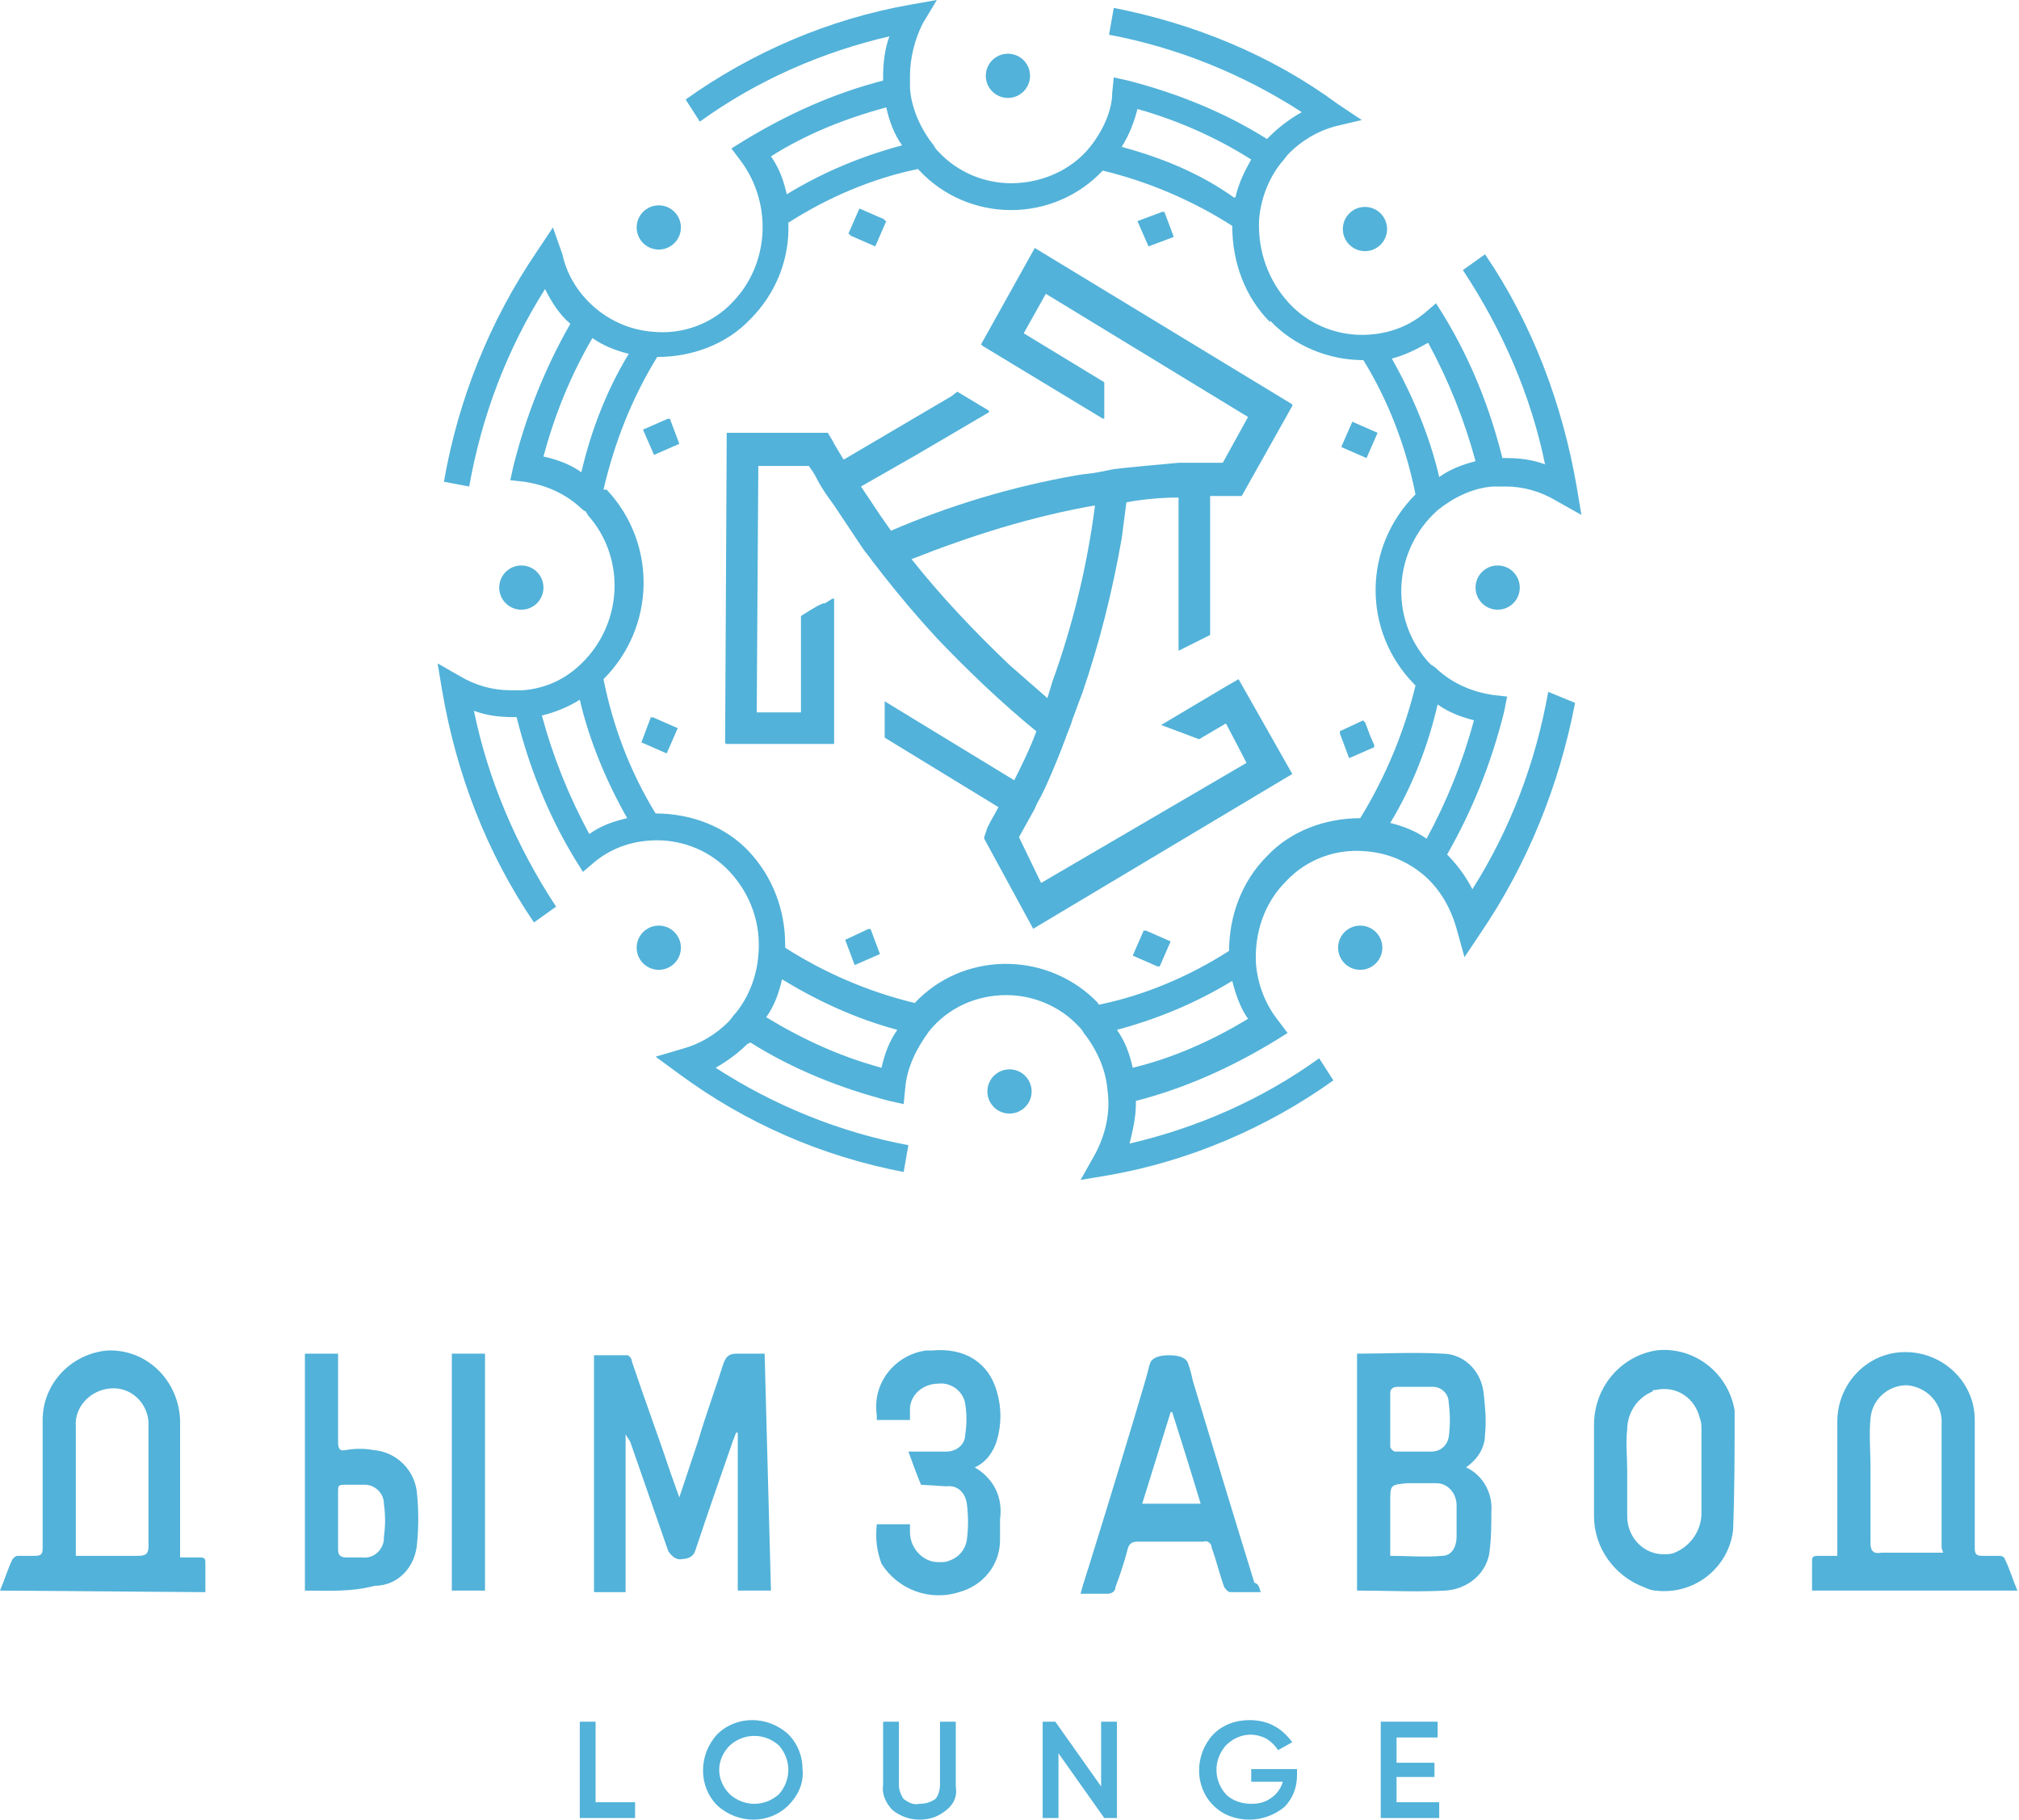 <?xml version="1.0" encoding="UTF-8"?> <!-- Generator: Adobe Illustrator 26.0.2, SVG Export Plug-In . SVG Version: 6.00 Build 0) --> <svg xmlns="http://www.w3.org/2000/svg" xmlns:xlink="http://www.w3.org/1999/xlink" id="Layer_1" x="0px" y="0px" viewBox="0 0 127.8 115.2" style="enable-background:new 0 0 127.8 115.2;" xml:space="preserve"> <style type="text/css"> .st0{fill:#52B2D9;} </style> <g id="Layer_2_00000047026228777805602720000003401057231734392501_"> <g id="Слой_1"> <path class="st0" d="M41.2,45.4L40.6,47l1.6,0.7l0.7-1.6L41.2,45.4z M42.3,26.5l-1.6,0.7l0.7,1.6l1.6-0.7L42.3,26.5z M55.1,58.8 l-1.6,0.7l0.6,1.6l1.6-0.7L55.1,58.8z M54.4,13.2l-0.7,1.6l1.6,0.7l0.7-1.6L54.4,13.2z M72.4,58.9l-0.7,1.6l1.6,0.7l0.7-1.6 L72.4,58.9z M73.6,13.4L72,14l0.7,1.6l1.6-0.6L73.6,13.4z M86.4,45.7l-1.6,0.7l0.6,1.6l1.6-0.7L86.4,45.7z M85.6,26.7l-0.7,1.6 l1.6,0.7l0.7-1.6L85.6,26.7z M85.6,26.7l-0.7,1.6l1.6,0.7l0.7-1.6L85.6,26.7z M86.4,45.7l-1.6,0.7l0.6,1.6l1.6-0.7L86.4,45.7z M73.6,13.4L72,14l0.7,1.6l1.6-0.6L73.6,13.4z M72.4,58.9l-0.7,1.6l1.6,0.7l0.7-1.6L72.4,58.9z M54.4,13.2l-0.7,1.6l1.6,0.7 l0.7-1.6L54.4,13.2z M55.1,58.8l-1.6,0.7l0.6,1.6l1.6-0.7L55.1,58.8z M42.3,26.5l-1.6,0.7l0.7,1.6l1.6-0.7L42.3,26.5z M41.2,45.4 L40.6,47l1.6,0.7l0.7-1.6L41.2,45.4z M41.2,45.4L40.6,47l1.6,0.7l0.7-1.6L41.2,45.4z M42.3,26.5l-1.6,0.7l0.7,1.6l1.6-0.7 L42.3,26.5z M55.1,58.8l-1.6,0.7l0.6,1.6l1.6-0.7L55.1,58.8z M54.4,13.2l-0.7,1.6l1.6,0.7l0.7-1.6L54.4,13.2z M72.4,58.9l-0.7,1.6 l1.6,0.7l0.7-1.6L72.4,58.9z M73.6,13.4L72,14l0.7,1.6l1.6-0.6L73.6,13.4z M86.4,45.7l-1.6,0.7l0.6,1.6l1.6-0.7L86.4,45.7z M85.6,26.7l-0.7,1.6l1.6,0.7l0.7-1.6L85.6,26.7z M85.6,26.7l-0.7,1.6l1.6,0.7l0.7-1.6L85.6,26.7z M86.4,45.7l-1.6,0.7l0.6,1.6 l1.6-0.7L86.4,45.7z M73.6,13.4L72,14l0.7,1.6l1.6-0.6L73.6,13.4z M72.4,58.9l-0.7,1.6l1.6,0.7l0.7-1.6L72.4,58.9z M54.4,13.2 l-0.7,1.6l1.6,0.7l0.7-1.6L54.4,13.2z M55.1,58.8l-1.6,0.7l0.6,1.6l1.6-0.7L55.1,58.8z M42.3,26.5l-1.6,0.7l0.7,1.6l1.6-0.7 L42.3,26.5z M41.2,45.4L40.6,47l1.6,0.7l0.7-1.6L41.2,45.4z M41.2,45.4L40.6,47l1.6,0.7l0.7-1.6L41.2,45.4z M42.3,26.5l-1.6,0.7 l0.7,1.6l1.6-0.7L42.3,26.5z M55.1,58.8l-1.6,0.7l0.6,1.6l1.6-0.7L55.1,58.8z M54.4,13.2l-0.7,1.6l1.6,0.7l0.7-1.6L54.4,13.2z M72.4,58.9l-0.7,1.6l1.6,0.7l0.7-1.6L72.4,58.9z M73.6,13.4L72,14l0.7,1.6l1.6-0.6L73.6,13.4z M86.4,45.7l-1.6,0.7l0.6,1.6 l1.6-0.7L86.4,45.7z M85.6,26.7l-0.7,1.6l1.6,0.7l0.7-1.6L85.6,26.7z M85.6,26.7l-0.7,1.6l1.6,0.7l0.7-1.6L85.6,26.7z M86.4,45.7 l-1.6,0.7l0.6,1.6l1.6-0.7L86.4,45.7z M73.6,13.4L72,14l0.7,1.6l1.6-0.6L73.6,13.4z M72.4,58.9l-0.7,1.6l1.6,0.7l0.7-1.6 L72.4,58.9z M54.4,13.2l-0.7,1.6l1.6,0.7l0.7-1.6L54.4,13.2z M55.1,58.8l-1.6,0.7l0.6,1.6l1.6-0.7L55.1,58.8z M42.3,26.5l-1.6,0.7 l0.7,1.6l1.6-0.7L42.3,26.5z M41.2,45.4L40.6,47l1.6,0.7l0.7-1.6L41.2,45.4z M41.2,45.4L40.6,47l1.6,0.7l0.7-1.6L41.2,45.4z M42.3,26.5l-1.6,0.7l0.7,1.6l1.6-0.7L42.3,26.5z M55.1,58.8l-1.6,0.7l0.6,1.6l1.6-0.7L55.1,58.8z M54.4,13.2l-0.7,1.6l1.6,0.7 l0.7-1.6L54.4,13.2z M72.4,58.9l-0.7,1.6l1.6,0.7l0.7-1.6L72.4,58.9z M73.6,13.4L72,14l0.7,1.6l1.6-0.6L73.6,13.4z M86.4,45.7 l-1.6,0.7l0.6,1.6l1.6-0.7L86.4,45.7z M85.6,26.7l-0.7,1.6l1.6,0.7l0.7-1.6L85.6,26.7z M85.6,26.7l-0.7,1.6l1.6,0.7l0.7-1.6 L85.6,26.7z M86.4,45.7l-1.6,0.7l0.6,1.6l1.6-0.7L86.4,45.7z M73.6,13.4L72,14l0.7,1.6l1.6-0.6L73.6,13.4z M72.4,58.9l-0.7,1.6 l1.6,0.7l0.7-1.6L72.4,58.9z M54.4,13.2l-0.7,1.6l1.6,0.7l0.7-1.6L54.4,13.2z M55.1,58.8l-1.6,0.7l0.6,1.6l1.6-0.7L55.1,58.8z M42.3,26.5l-1.6,0.7l0.7,1.6l1.6-0.7L42.3,26.5z M41.2,45.4L40.6,47l1.6,0.7l0.7-1.6L41.2,45.4z M41.2,45.4L40.6,47l1.6,0.7 l0.7-1.6L41.2,45.4z M42.3,26.5l-1.6,0.7l0.7,1.6l1.6-0.7L42.3,26.5z M55.1,58.8l-1.6,0.7l0.6,1.6l1.6-0.7L55.1,58.8z M54.4,13.2 l-0.7,1.6l1.6,0.7l0.7-1.6L54.4,13.2z M72.4,58.9l-0.7,1.6l1.6,0.7l0.7-1.6L72.4,58.9z M73.6,13.4L72,14l0.7,1.6l1.6-0.6 L73.6,13.4z M86.4,45.7l-1.6,0.7l0.6,1.6l1.6-0.7L86.4,45.7z M85.6,26.7l-0.7,1.6l1.6,0.7l0.7-1.6L85.6,26.7z M87.2,27.4l-1.6-0.7 l-0.7,1.6l1.6,0.7L87.2,27.4z M84.8,46.3l0.6,1.6l1.6-0.7l-0.7-1.6L84.8,46.3z M72,14l0.7,1.6l1.6-0.6l-0.6-1.6L72,14z M71.8,60.5 l1.6,0.7l0.7-1.6l-1.6-0.7L71.8,60.5z M53.8,14.9l1.6,0.7l0.7-1.6l-1.6-0.7L53.8,14.9z M53.5,59.5l0.6,1.6l1.6-0.7l-0.7-1.6 L53.5,59.5z M40.7,27.2l0.7,1.6l1.6-0.7l-0.6-1.6L40.7,27.2z M40.6,47l1.6,0.7l0.7-1.6l-1.6-0.7L40.6,47z M93.2,56.3 c-0.4-0.8-1-1.6-1.6-2.2c1.6-2.8,2.8-5.8,3.6-9l0.2-1L94.5,44c-1.3-0.2-2.5-0.7-3.5-1.6c-0.1-0.1-0.2-0.2-0.4-0.3 c0,0-0.1-0.1-0.2-0.2c-2.5-2.8-2.2-7.1,0.6-9.6c1-0.8,2.2-1.4,3.5-1.5c0.2,0,0.5,0,0.8,0c1.1,0,2.2,0.3,3.2,0.9l1.6,0.9l-0.3-1.8 c-0.9-5.2-2.8-10.3-5.8-14.7l-1.4,1c2.5,3.8,4.3,7.9,5.2,12.3c-0.8-0.3-1.6-0.4-2.5-0.4h-0.2c-0.8-3.2-2-6.2-3.7-9l-0.5-0.8 l-0.7,0.6c-1.2,1-2.6,1.4-4,1.4c-1.7,0-3.4-0.7-4.6-2c-1.3-1.4-2-3.3-1.9-5.3c0.1-1.3,0.6-2.6,1.4-3.6c0.2-0.2,0.3-0.4,0.5-0.6 c0.8-0.8,1.8-1.4,2.9-1.7l1.7-0.4l-1.5-1c-4.2-3.1-9.1-5.1-14.2-6.1l-0.3,1.7c4.3,0.8,8.5,2.5,12.2,4.9c-0.7,0.4-1.4,0.9-2,1.5 l-0.2,0.2c-2.7-1.7-5.7-2.9-8.8-3.7l-0.9-0.2l-0.1,1C70.4,7,69.8,8.3,69,9.3c-1.2,1.5-3.1,2.3-5,2.3c-1.7,0-3.4-0.7-4.6-2 c-0.1-0.1-0.2-0.2-0.3-0.4c-0.8-1-1.4-2.3-1.5-3.6c0-0.3,0-0.5,0-0.8c0-1.1,0.3-2.3,0.8-3.3L59.3,0l-1.7,0.3c-5.1,0.9-10,3-14.2,6 l0.9,1.4c3.6-2.6,7.7-4.4,12-5.4C56,3.1,55.9,4,55.9,4.9v0.2c-3.1,0.8-6,2.1-8.8,3.8l-0.8,0.5l0.6,0.8c2,2.7,1.8,6.5-0.5,8.9 c-1.3,1.4-3.2,2.1-5.1,1.9c-1.3-0.1-2.5-0.6-3.5-1.4c-1.1-0.9-1.9-2.1-2.2-3.5L35,14.4l-1,1.5c-3,4.4-5,9.4-5.9,14.6l1.6,0.3 c0.8-4.5,2.4-8.7,4.8-12.5c0.4,0.8,0.9,1.6,1.6,2.2c-1.6,2.8-2.8,5.8-3.6,9l-0.2,0.9l0.9,0.1c1.3,0.2,2.5,0.7,3.5,1.6 c0.1,0.1,0.2,0.2,0.4,0.3c0,0.1,0.1,0.1,0.1,0.2c2.5,2.8,2.2,7.1-0.6,9.6c-1,0.9-2.2,1.4-3.5,1.5c-0.2,0-0.5,0-0.8,0 c-1.1,0-2.2-0.3-3.2-0.9L27.7,42l0.3,1.8c0.9,5.2,2.8,10.2,5.8,14.6l1.4-1c-2.5-3.8-4.3-8-5.2-12.4c0.8,0.3,1.6,0.4,2.5,0.4h0.2 c0.8,3.2,2,6.2,3.7,9l0.5,0.8l0.7-0.6c1.2-1,2.6-1.4,4-1.4c1.7,0,3.4,0.7,4.6,2c1.3,1.4,2,3.3,1.8,5.3c-0.1,1.3-0.6,2.6-1.4,3.6 c-0.2,0.2-0.3,0.4-0.5,0.6c-0.8,0.8-1.8,1.4-2.9,1.7l-1.7,0.5l1.5,1.1c4.2,3.1,9,5.2,14.2,6.2l0.3-1.7c-4.3-0.8-8.5-2.5-12.2-4.9 c0.7-0.4,1.4-0.9,2-1.5l0.2-0.1c2.7,1.7,5.7,2.9,8.8,3.7l0.9,0.2l0.1-1c0.1-1.3,0.7-2.5,1.5-3.6c1.2-1.5,3-2.3,4.9-2.3 c1.7,0,3.4,0.7,4.6,2c0.1,0.1,0.2,0.2,0.3,0.4c0.8,1,1.4,2.3,1.5,3.6c0.2,1.4-0.1,2.8-0.8,4.1l-0.9,1.6l1.8-0.3 c5.1-0.9,10-3,14.2-6l-0.9-1.4c-3.6,2.6-7.7,4.4-12,5.4c0.2-0.8,0.4-1.7,0.4-2.5v-0.2c3.1-0.8,6-2.1,8.8-3.8l0.8-0.5l-0.6-0.8 c-0.8-1-1.3-2.3-1.4-3.6c-0.1-1.9,0.5-3.8,1.9-5.2c1.3-1.4,3.2-2.1,5.1-1.9c1.3,0.1,2.5,0.6,3.5,1.4c1.1,0.9,1.8,2.1,2.2,3.5 l0.5,1.8l1-1.5c3-4.4,5-9.4,6-14.6L98,43.8C97.2,48.3,95.6,52.5,93.2,56.3z M90.4,21.7c1.3,2.4,2.3,4.9,3,7.5 c-0.8,0.2-1.6,0.5-2.3,1c-0.6-2.6-1.7-5.2-3-7.5C88.9,22.5,89.7,22.1,90.4,21.7z M72,6.9c2.5,0.7,5,1.8,7.2,3.2 c-0.4,0.7-0.8,1.5-1,2.4c0,0,0,0,0,0h-0.1c0,0,0,0,0,0C76,11,73.6,10,71,9.3C71.5,8.5,71.8,7.7,72,6.9z M56.1,6.8 c0.2,0.9,0.5,1.7,1,2.4c-2.6,0.7-5,1.7-7.3,3.1c-0.2-0.9-0.5-1.7-1-2.4C51,8.5,53.5,7.5,56.1,6.8z M36.8,29.9 c-0.7-0.5-1.5-0.8-2.4-1c0.7-2.6,1.7-5.1,3.1-7.5c0.7,0.5,1.5,0.8,2.3,1C38.4,24.7,37.4,27.3,36.8,29.9z M37.3,52.8 c-1.3-2.4-2.3-4.9-3-7.5c0.8-0.2,1.6-0.5,2.4-1c0.6,2.6,1.7,5.2,3,7.5C38.8,52,38,52.3,37.3,52.8z M55.8,67.6 c-2.6-0.7-5-1.8-7.3-3.2c0.5-0.7,0.8-1.5,1-2.4c2.3,1.4,4.7,2.5,7.3,3.2C56.3,65.9,56,66.7,55.8,67.6z M71.7,67.6 c-0.2-0.9-0.5-1.7-1-2.4c2.6-0.7,5-1.7,7.3-3.1c0.2,0.8,0.5,1.7,1,2.4C76.7,65.9,74.2,67,71.7,67.6z M86.1,51.8 c-2.2,0-4.4,0.8-5.9,2.4c-1.6,1.6-2.4,3.8-2.4,6c-2.5,1.6-5.3,2.8-8.2,3.4c0,0-0.1,0-0.1-0.1c-0.1-0.1-0.2-0.2-0.3-0.3 c-3.2-3-8.3-2.9-11.3,0.3c-2.9-0.7-5.7-1.9-8.2-3.5v-0.2c0-2.2-0.8-4.3-2.3-5.9c-1.5-1.6-3.7-2.4-5.9-2.4 c-1.6-2.6-2.7-5.5-3.3-8.5c3.3-3.3,3.4-8.6,0.2-12L38.2,31c0.7-3,1.8-5.8,3.4-8.4c2.2,0,4.4-0.8,5.9-2.4c1.6-1.6,2.5-3.8,2.4-6.1 c2.5-1.6,5.3-2.8,8.2-3.4l0.1,0.1c1.5,1.6,3.6,2.5,5.8,2.5c2.2,0,4.3-0.9,5.8-2.5c2.9,0.7,5.7,1.9,8.2,3.5c0,2.3,0.8,4.5,2.4,6.1 l0-0.1c1.5,1.6,3.7,2.5,5.9,2.5c1.6,2.6,2.7,5.5,3.3,8.5c-3.3,3.3-3.4,8.6-0.1,12l0.1,0.1C88.9,46.3,87.7,49.2,86.1,51.8z M90.3,53.1c-0.7-0.5-1.5-0.8-2.3-1c1.4-2.3,2.4-4.9,3-7.5c0.7,0.5,1.5,0.8,2.3,1C92.6,48.2,91.6,50.7,90.3,53.1z M87.2,27.4 l-1.6-0.7l-0.7,1.6l1.6,0.7L87.2,27.4z M84.8,46.3l0.6,1.6l1.6-0.7l-0.7-1.6L84.8,46.3z M72,14l0.7,1.6l1.6-0.6l-0.6-1.6L72,14z M71.8,60.5l1.6,0.7l0.7-1.6l-1.6-0.7L71.8,60.5z M53.8,14.9l1.6,0.7l0.7-1.6l-1.6-0.7L53.8,14.9z M53.5,59.5l0.6,1.6l1.6-0.7 l-0.7-1.6L53.5,59.5z M40.7,27.2l0.7,1.6l1.6-0.7l-0.6-1.6L40.7,27.2z M40.6,47l1.6,0.7l0.7-1.6l-1.6-0.7L40.6,47z M41.2,45.4 L40.6,47l1.6,0.7l0.7-1.6L41.2,45.4z M42.3,26.5l-1.6,0.7l0.7,1.6l1.6-0.7L42.3,26.5z M55.1,58.8l-1.6,0.7l0.6,1.6l1.6-0.7 L55.1,58.8z M54.4,13.2l-0.7,1.6l1.6,0.7l0.7-1.6L54.4,13.2z M72.4,58.9l-0.7,1.6l1.6,0.7l0.7-1.6L72.4,58.9z M73.6,13.4L72,14 l0.7,1.6l1.6-0.6L73.6,13.4z M86.4,45.7l-1.6,0.7l0.6,1.6l1.6-0.7L86.4,45.7z M85.6,26.7l-0.7,1.6l1.6,0.7l0.7-1.6L85.6,26.7z M85.6,26.7l-0.7,1.6l1.6,0.7l0.7-1.6L85.6,26.7z M86.4,45.7l-1.6,0.7l0.6,1.6l1.6-0.7L86.4,45.7z M73.6,13.4L72,14l0.7,1.6 l1.6-0.6L73.6,13.4z M72.4,58.9l-0.7,1.6l1.6,0.7l0.7-1.6L72.4,58.9z M54.4,13.2l-0.7,1.6l1.6,0.7l0.7-1.6L54.4,13.2z M55.1,58.8 l-1.6,0.7l0.6,1.6l1.6-0.7L55.1,58.8z M42.3,26.5l-1.6,0.7l0.7,1.6l1.6-0.7L42.3,26.5z M41.2,45.4L40.6,47l1.6,0.7l0.7-1.6 L41.2,45.4z M41.2,45.4L40.6,47l1.6,0.7l0.7-1.6L41.2,45.4z M42.3,26.5l-1.6,0.7l0.7,1.6l1.6-0.7L42.3,26.5z M55.1,58.8l-1.6,0.7 l0.6,1.6l1.6-0.7L55.1,58.8z M54.4,13.2l-0.7,1.6l1.6,0.7l0.7-1.6L54.4,13.2z M72.4,58.9l-0.7,1.6l1.6,0.7l0.7-1.6L72.4,58.9z M73.6,13.4L72,14l0.7,1.6l1.6-0.6L73.6,13.4z M86.4,45.7l-1.6,0.7l0.6,1.6l1.6-0.7L86.4,45.7z M85.6,26.7l-0.7,1.6l1.6,0.7 l0.7-1.6L85.6,26.7z M85.6,26.7l-0.7,1.6l1.6,0.7l0.7-1.6L85.6,26.7z M86.4,45.7l-1.6,0.7l0.6,1.6l1.6-0.7L86.4,45.7z M73.6,13.4 L72,14l0.7,1.6l1.6-0.6L73.6,13.4z M72.4,58.9l-0.7,1.6l1.6,0.7l0.7-1.6L72.4,58.9z M54.4,13.2l-0.7,1.6l1.6,0.7l0.7-1.6 L54.4,13.2z M55.1,58.8l-1.6,0.7l0.6,1.6l1.6-0.7L55.1,58.8z M42.3,26.5l-1.6,0.7l0.7,1.6l1.6-0.7L42.3,26.5z M41.2,45.4L40.6,47 l1.6,0.7l0.7-1.6L41.2,45.4z M41.2,45.4L40.6,47l1.6,0.7l0.7-1.6L41.2,45.4z M42.3,26.5l-1.6,0.7l0.7,1.6l1.6-0.7L42.3,26.5z M55.1,58.8l-1.6,0.7l0.6,1.6l1.6-0.7L55.1,58.8z M54.4,13.2l-0.7,1.6l1.6,0.7l0.7-1.6L54.4,13.2z M72.4,58.9l-0.7,1.6l1.6,0.7 l0.7-1.6L72.4,58.9z M73.6,13.4L72,14l0.7,1.6l1.6-0.6L73.6,13.4z M86.4,45.7l-1.6,0.7l0.6,1.6l1.6-0.7L86.4,45.7z M85.6,26.7 l-0.7,1.6l1.6,0.7l0.7-1.6L85.6,26.7z M85.6,26.7l-0.7,1.6l1.6,0.7l0.7-1.6L85.6,26.7z M86.4,45.7l-1.6,0.7l0.6,1.6l1.6-0.7 L86.4,45.7z M73.6,13.4L72,14l0.7,1.6l1.6-0.6L73.6,13.4z M72.4,58.9l-0.7,1.6l1.6,0.7l0.7-1.6L72.4,58.9z M54.4,13.2l-0.7,1.6 l1.6,0.7l0.7-1.6L54.4,13.2z M55.1,58.8l-1.6,0.7l0.6,1.6l1.6-0.7L55.1,58.8z M42.3,26.5l-1.6,0.7l0.7,1.6l1.6-0.7L42.3,26.5z M41.2,45.4L40.6,47l1.6,0.7l0.7-1.6L41.2,45.4z M41.2,45.4L40.6,47l1.6,0.7l0.7-1.6L41.2,45.4z M42.3,26.5l-1.6,0.7l0.7,1.6 l1.6-0.7L42.3,26.5z M55.1,58.8l-1.6,0.7l0.6,1.6l1.6-0.7L55.1,58.8z M54.4,13.2l-0.7,1.6l1.6,0.7l0.7-1.6L54.4,13.2z M72.4,58.9 l-0.7,1.6l1.6,0.7l0.7-1.6L72.4,58.9z M73.6,13.4L72,14l0.7,1.6l1.6-0.6L73.6,13.4z M86.4,45.7l-1.6,0.7l0.6,1.6l1.6-0.7 L86.4,45.7z M85.6,26.7l-0.7,1.6l1.6,0.7l0.7-1.6L85.6,26.7z M85.6,26.7l-0.7,1.6l1.6,0.7l0.7-1.6L85.6,26.7z M86.4,45.7l-1.6,0.7 l0.6,1.6l1.6-0.7L86.4,45.7z M73.6,13.4L72,14l0.7,1.6l1.6-0.6L73.6,13.4z M72.4,58.9l-0.7,1.6l1.6,0.7l0.7-1.6L72.4,58.9z M54.4,13.2l-0.7,1.6l1.6,0.7l0.7-1.6L54.4,13.2z M55.1,58.8l-1.6,0.7l0.6,1.6l1.6-0.7L55.1,58.8z M42.3,26.5l-1.6,0.7l0.7,1.6 l1.6-0.7L42.3,26.5z M41.2,45.4L40.6,47l1.6,0.7l0.7-1.6L41.2,45.4z M41.2,45.4L40.6,47l1.6,0.7l0.7-1.6L41.2,45.4z M42.3,26.5 l-1.6,0.7l0.7,1.6l1.6-0.7L42.3,26.5z M55.1,58.8l-1.6,0.7l0.6,1.6l1.6-0.7L55.1,58.8z M54.4,13.2l-0.7,1.6l1.6,0.7l0.7-1.6 L54.4,13.2z M72.4,58.9l-0.7,1.6l1.6,0.7l0.7-1.6L72.4,58.9z M73.6,13.4L72,14l0.7,1.6l1.6-0.6L73.6,13.4z M86.4,45.7l-1.6,0.7 l0.6,1.6l1.6-0.7L86.4,45.7z M85.6,26.7l-0.7,1.6l1.6,0.7l0.7-1.6L85.6,26.7z M41.2,45.4L40.6,47l1.6,0.7l0.7-1.6L41.2,45.4z M85.6,26.7l-0.7,1.6l1.6,0.7l0.7-1.6L85.6,26.7z M72.4,58.9l-0.7,1.6l1.6,0.7l0.7-1.6L72.4,58.9z M54.4,13.2l-0.7,1.6l1.6,0.7 l0.7-1.6L54.4,13.2z M55.1,58.8l-1.6,0.7l0.6,1.6l1.6-0.7L55.1,58.8z M73.6,13.4L72,14l0.7,1.6l1.6-0.6L73.6,13.4z M86.4,45.7 l-1.6,0.7l0.6,1.6l1.6-0.7L86.4,45.7z M42.3,26.5l-1.6,0.7l0.7,1.6l1.6-0.7L42.3,26.5z"></path> <path class="st0" d="M78.4,43l-0.7,0.4l-4.2,2.5l2.4,0.9l1.7-1l1.1,2.1l0.2,0.4l-13,7.6L64.5,53l0.5-0.9l0.5-0.9 c0.1-0.3,0.3-0.6,0.4-0.8c0.5-1,0.9-2,1.3-3c0.1-0.3,0.2-0.5,0.3-0.8c0.1-0.3,0.3-0.7,0.4-1.1c0.2-0.5,0.4-1.1,0.6-1.6 c1.1-3.2,1.9-6.4,2.5-9.8c0.1-0.8,0.2-1.5,0.3-2.3c1.1-0.2,2.2-0.3,3.3-0.3l0,7.5l0,2.2l1.2-0.6l0.8-0.4c0,0,0,0,0,0v-8.8h2 c0,0,0,0,0,0l3.2-5.7c0,0,0,0,0-0.1l-16.3-9.9l-3.4,6.1l0.1,0.1l7.6,4.6h0.1v-2.3c0,0,0,0,0,0l-5.1-3.1l1.4-2.5l12.8,7.8l-1.6,2.9 h-0.9l-1.1,0l-0.8,0c-1.1,0.1-2.2,0.2-3.2,0.3l-0.9,0.1l-1,0.2c-0.5,0.1-0.9,0.1-1.4,0.2c-4,0.7-8,1.9-11.7,3.5 c-0.2-0.3-0.5-0.7-0.7-1c-0.4-0.6-0.8-1.2-1.2-1.8l3.5-2l4.6-2.7c0,0,0-0.1,0-0.1l-2-1.2l-0.4,0.3l-6.8,4l-0.6-1l-0.1-0.2 l-0.3-0.5H46c0,0,0,0,0,0.1l-0.1,19.5c0,0,0,0.1,0.1,0.1h6.8l0-9.2l-0.1,0c-0.2,0.1-0.3,0.2-0.5,0.3h-0.1 c-0.5,0.2-0.9,0.5-1.4,0.8v6.1h-2.8L48,29.5h3.2c0.2,0.3,0.3,0.4,0.5,0.8c0.2,0.4,0.4,0.7,0.6,1l0.5,0.7c0.6,0.9,1.2,1.8,1.8,2.7 c0,0,0,0,0,0c0.2,0.3,0.4,0.5,0.6,0.8l0.7,0.9c1.1,1.4,2.2,2.7,3.4,4c2,2.1,4.1,4.1,6.3,5.9c-0.4,1.1-0.9,2.1-1.4,3.1L56,44.4v2.3 l7.2,4.4c-0.2,0.4-0.4,0.7-0.6,1.1l-0.1,0.2L62.3,53v0.1l3.1,5.7L81.8,49L78.4,43z M63.9,42.1c-2.2-2.1-4.3-4.3-6.2-6.7 c3.8-1.5,7.6-2.7,11.6-3.4v0.1c-0.5,3.8-1.4,7.5-2.7,11.1c-0.1,0.3-0.2,0.7-0.3,1C65.5,43.5,64.7,42.8,63.9,42.1z"></path> <circle class="st0" cx="41.7" cy="14.4" r="1.4"></circle> <circle class="st0" cx="63.8" cy="4.8" r="1.4"></circle> <circle class="st0" cx="86.4" cy="14.5" r="1.4"></circle> <circle class="st0" cx="94.8" cy="37.2" r="1.4"></circle> <circle class="st0" cx="86.1" cy="60" r="1.4"></circle> <circle class="st0" cx="63.9" cy="69.1" r="1.4"></circle> <circle class="st0" cx="41.7" cy="60" r="1.4"></circle> <circle class="st0" cx="33" cy="37.2" r="1.4"></circle> <path class="st0" d="M48.8,100.7h-2.1v-10h-0.1c-0.1,0.2-0.1,0.3-0.2,0.5c-0.8,2.3-1.6,4.6-2.4,7c-0.1,0.3-0.4,0.5-0.8,0.5 c-0.4,0.1-0.7-0.2-0.9-0.5c-0.8-2.3-1.6-4.6-2.4-6.9c-0.1-0.2-0.2-0.3-0.3-0.5v10h-2v-15c0.7,0,1.4,0,2.1,0c0.1,0,0.3,0.2,0.3,0.4 c0.8,2.4,1.7,4.8,2.5,7.2l0.5,1.4l1.2-3.6c0.5-1.7,1.1-3.3,1.6-4.9c0.2-0.5,0.4-0.6,0.9-0.6h1.7L48.8,100.7z"></path> <path class="st0" d="M0,100.7c0.3-0.7,0.5-1.4,0.8-2c0.1-0.1,0.2-0.2,0.3-0.2c0.4,0,0.7,0,1.1,0s0.5-0.1,0.5-0.5c0-1.5,0-3,0-4.6 c0-1.2,0-2.3,0-3.5c0-2.3,1.8-4.2,4.1-4.4c2.5-0.1,4.5,1.9,4.6,4.4c0,0.1,0,0.1,0,0.2c0,2.6,0,5.2,0,7.8v0.7h1.2 c0.4,0,0.4,0.1,0.4,0.4c0,0.6,0,1.2,0,1.8L0,100.7z M4.8,98.5c1.3,0,2.6,0,3.9,0c0.5,0,0.7-0.1,0.7-0.6c0-1.6,0-3.2,0-4.8 c0-1,0-2.1,0-3.1c-0.1-1.2-1.1-2.2-2.4-2.1c-1.3,0.1-2.3,1.2-2.2,2.4c0,0,0,0,0,0c0,2.6,0,5.2,0,7.8C4.8,98.1,4.8,98.3,4.8,98.5z"></path> <path class="st0" d="M114.7,100.7c0-0.6,0-1.2,0-1.8c0-0.3,0-0.4,0.4-0.4h1.2v-0.7c0-2.6,0-5.2,0-7.8c0-2.4,1.9-4.4,4.3-4.4 s4.4,1.9,4.4,4.3c0,1.2,0,2.3,0,3.5c0,1.5,0,3,0,4.6c0,0.4,0.1,0.5,0.5,0.5s0.7,0,1.1,0c0.1,0,0.3,0.1,0.3,0.2 c0.3,0.6,0.5,1.3,0.8,2L114.7,100.7z M122.9,98c0-2.6,0-5.2,0-7.8c0.1-1.3-0.9-2.4-2.2-2.5c-1.2,0-2.2,0.9-2.3,2.1 c-0.1,1,0,2.1,0,3.1c0,1.6,0,3.2,0,4.8c0,0.5,0.2,0.7,0.7,0.6c1.3,0,2.6,0,3.9,0L122.9,98z"></path> <path class="st0" d="M85.9,85.7c1.8,0,3.6-0.1,5.4,0c1.3,0,2.4,1,2.6,2.4c0.1,0.9,0.2,1.8,0.1,2.7c0,0.9-0.5,1.6-1.2,2.1 c1.1,0.5,1.7,1.7,1.6,2.8c0,0.8,0,1.6-0.1,2.4c-0.1,1.4-1.3,2.5-2.8,2.6c-1.9,0.1-3.7,0-5.6,0V85.7z M88,98.5c1.1,0,2.2,0.1,3.3,0 c0.6,0,0.9-0.6,0.9-1.2c0-0.7,0-1.3,0-2c0-0.7-0.5-1.4-1.3-1.4c-0.1,0-0.1,0-0.2,0c-0.5,0-1.1,0-1.6,0C88,94,88,94,88,95.1V98.5z M88,89.9c0,0.6,0,1.1,0,1.7c0,0.1,0.2,0.3,0.3,0.3c0.8,0,1.6,0,2.3,0c0.6,0,1-0.4,1.1-0.9c0,0,0,0,0,0c0.1-0.7,0.1-1.5,0-2.2 c0-0.6-0.5-1-1-1c0,0-0.1,0-0.1,0c-0.7,0-1.4,0-2.1,0c-0.3,0-0.5,0.1-0.5,0.4C88,88.8,88,89.4,88,89.9z"></path> <path class="st0" d="M109.7,96.9c-0.3,2.4-2.5,4.1-4.9,3.8c-0.2,0-0.5-0.1-0.7-0.2c-1.9-0.7-3.2-2.5-3.2-4.5c0-1.9,0-3.9,0-5.8 c0-2.3,1.6-4.3,3.9-4.7c2.4-0.3,4.6,1.4,5,3.8C109.8,91.8,109.8,94.4,109.7,96.9z M103,93.1L103,93.1c0,1,0,1.9,0,2.9 c0,1.3,1,2.4,2.3,2.4c0.2,0,0.5,0,0.7-0.1c1-0.4,1.7-1.4,1.7-2.5c0-1.8,0-3.6,0-5.3c0-0.2,0-0.5-0.1-0.7c-0.3-1.3-1.5-2.1-2.8-1.8 c-0.1,0-0.2,0-0.2,0.1c-1,0.4-1.6,1.4-1.6,2.4C102.9,91.3,103,92.2,103,93.1z"></path> <path class="st0" d="M79.8,100.8c-0.7,0-1.3,0-1.9,0c-0.2,0-0.3-0.2-0.4-0.3c-0.3-0.8-0.5-1.7-0.8-2.5c0-0.3-0.3-0.5-0.5-0.4 c0,0,0,0,0,0c-1.4,0-2.8,0-4.2,0c-0.3,0-0.5,0.1-0.6,0.4c0,0,0,0,0,0c-0.2,0.8-0.5,1.7-0.8,2.5c0,0.3-0.3,0.4-0.5,0.4c0,0,0,0,0,0 c-0.6,0-1.1,0-1.7,0c0.2-0.8,0.5-1.6,0.7-2.3c1-3.2,2.7-8.8,3.4-11.2c0.2-0.7,0.2-0.8,0.3-1.1s0.5-0.5,1.2-0.5s1.1,0.2,1.2,0.5 s0.2,0.6,0.3,1.1c1.3,4.3,2.6,8.6,3.9,12.8C79.7,100.3,79.7,100.5,79.8,100.8z M76,95.2c-0.6-2-1.2-3.9-1.8-5.8h-0.1l-1.8,5.8 L76,95.2z"></path> <path class="st0" d="M55.5,96.5h2.1c0,0,0,0.3,0,0.5c0,1,0.8,1.9,1.8,1.9c0.3,0,0.5,0,0.7-0.1c0.6-0.2,1-0.7,1.1-1.3 c0.1-0.8,0.1-1.5,0-2.3c-0.1-0.7-0.6-1.2-1.3-1.1c0,0,0,0,0,0L58.3,94c-0.3-0.7-0.5-1.3-0.8-2.1h0.7c0.5,0,1.1,0,1.7,0 c0.6,0,1.2-0.4,1.2-1.1c0,0,0,0,0,0c0.1-0.6,0.1-1.3,0-1.9c-0.1-0.8-0.9-1.4-1.7-1.3c-0.9,0-1.7,0.6-1.8,1.5c0,0.2,0,0.5,0,0.8 h-2.1c0,0,0-0.2,0-0.3c-0.3-2,1.1-3.8,3.1-4.1c0.1,0,0.3,0,0.4,0c2.1-0.2,3.6,0.8,4.1,2.6c0.3,1,0.3,2.1,0,3.1 c-0.2,0.7-0.7,1.4-1.4,1.7c1.2,0.7,1.8,1.9,1.6,3.3c0,0.4,0,0.9,0,1.3c0,1.6-1.1,2.9-2.6,3.3c-1.9,0.6-3.9-0.2-4.9-1.8 C55.5,98.2,55.4,97.4,55.5,96.5z"></path> <path class="st0" d="M19.3,100.7v-15h2.1v0.6c0,1.7,0,3.3,0,5c0,0.4,0.1,0.6,0.5,0.5c0.6-0.1,1.2-0.1,1.7,0 c1.5,0.1,2.7,1.3,2.8,2.8c0.1,1,0.1,2.1,0,3.1c-0.1,1.5-1.2,2.7-2.7,2.7C22.2,100.8,20.8,100.7,19.3,100.7z M21.4,96.3L21.4,96.3 c0,0.6,0,1.2,0,1.8c0,0.3,0.1,0.5,0.5,0.5s0.7,0,1,0c0.7,0.1,1.3-0.4,1.4-1.1c0-0.1,0-0.1,0-0.2c0.1-0.7,0.1-1.4,0-2.1 c0-0.7-0.6-1.2-1.2-1.2c0,0-0.1,0-0.1,0c-0.4,0-0.8,0-1.2,0s-0.4,0.1-0.4,0.4C21.4,95.1,21.4,95.7,21.4,96.3z"></path> <path class="st0" d="M28.6,85.7h2.1v15h-2.1V85.7z"></path> <path class="st0" d="M37.7,114.1h2.5v1h-3.5V109h1L37.7,114.1z"></path> <path class="st0" d="M49.9,114.3c-1.2,1.2-3.2,1.2-4.5,0c-1.2-1.2-1.2-3.2,0-4.5c1.2-1.2,3.2-1.2,4.5,0c0.6,0.6,0.9,1.4,0.9,2.2 C50.9,112.9,50.5,113.7,49.9,114.3z M46.2,113.6c0.9,0.8,2.2,0.8,3.1,0c0.8-0.9,0.8-2.2,0-3.1c-0.9-0.8-2.2-0.8-3.1,0 C45.3,111.4,45.3,112.7,46.2,113.6z"></path> <path class="st0" d="M59.9,114.6c-0.5,0.4-1,0.6-1.7,0.6c-0.6,0-1.2-0.2-1.7-0.6c-0.4-0.4-0.7-1-0.6-1.6V109h1v4 c0,0.3,0.1,0.6,0.3,0.9c0.3,0.2,0.6,0.4,1,0.3c0.4,0,0.7-0.1,1-0.3c0.2-0.2,0.3-0.6,0.3-0.9v-4h1v4.1 C60.6,113.7,60.4,114.2,59.9,114.6z"></path> <path class="st0" d="M69.7,109h1v6.1h-0.8L67,111v4.1h-1V109h0.8l2.9,4.1L69.7,109z"></path> <path class="st0" d="M82.1,112v0.4c0,0.8-0.3,1.5-0.8,2c-0.6,0.5-1.4,0.8-2.2,0.8c-0.9,0-1.7-0.3-2.3-0.9c-1.2-1.2-1.2-3.2,0-4.5 c0.6-0.6,1.4-0.9,2.3-0.9c0.5,0,1.1,0.1,1.6,0.4c0.4,0.2,0.8,0.6,1.1,1l-0.9,0.5c-0.2-0.3-0.4-0.5-0.7-0.7 c-0.9-0.5-1.9-0.3-2.6,0.4c-0.8,0.9-0.8,2.2,0,3.1c0.4,0.4,1,0.6,1.6,0.6c0.5,0,0.9-0.1,1.3-0.4c0.3-0.2,0.6-0.6,0.7-1h-2V112 H82.1z"></path> <path class="st0" d="M88.4,114.1h2.7v1h-3.7V109H91v1h-2.6v1.6h2.4v0.9h-2.4V114.1z"></path> </g> </g> </svg> 